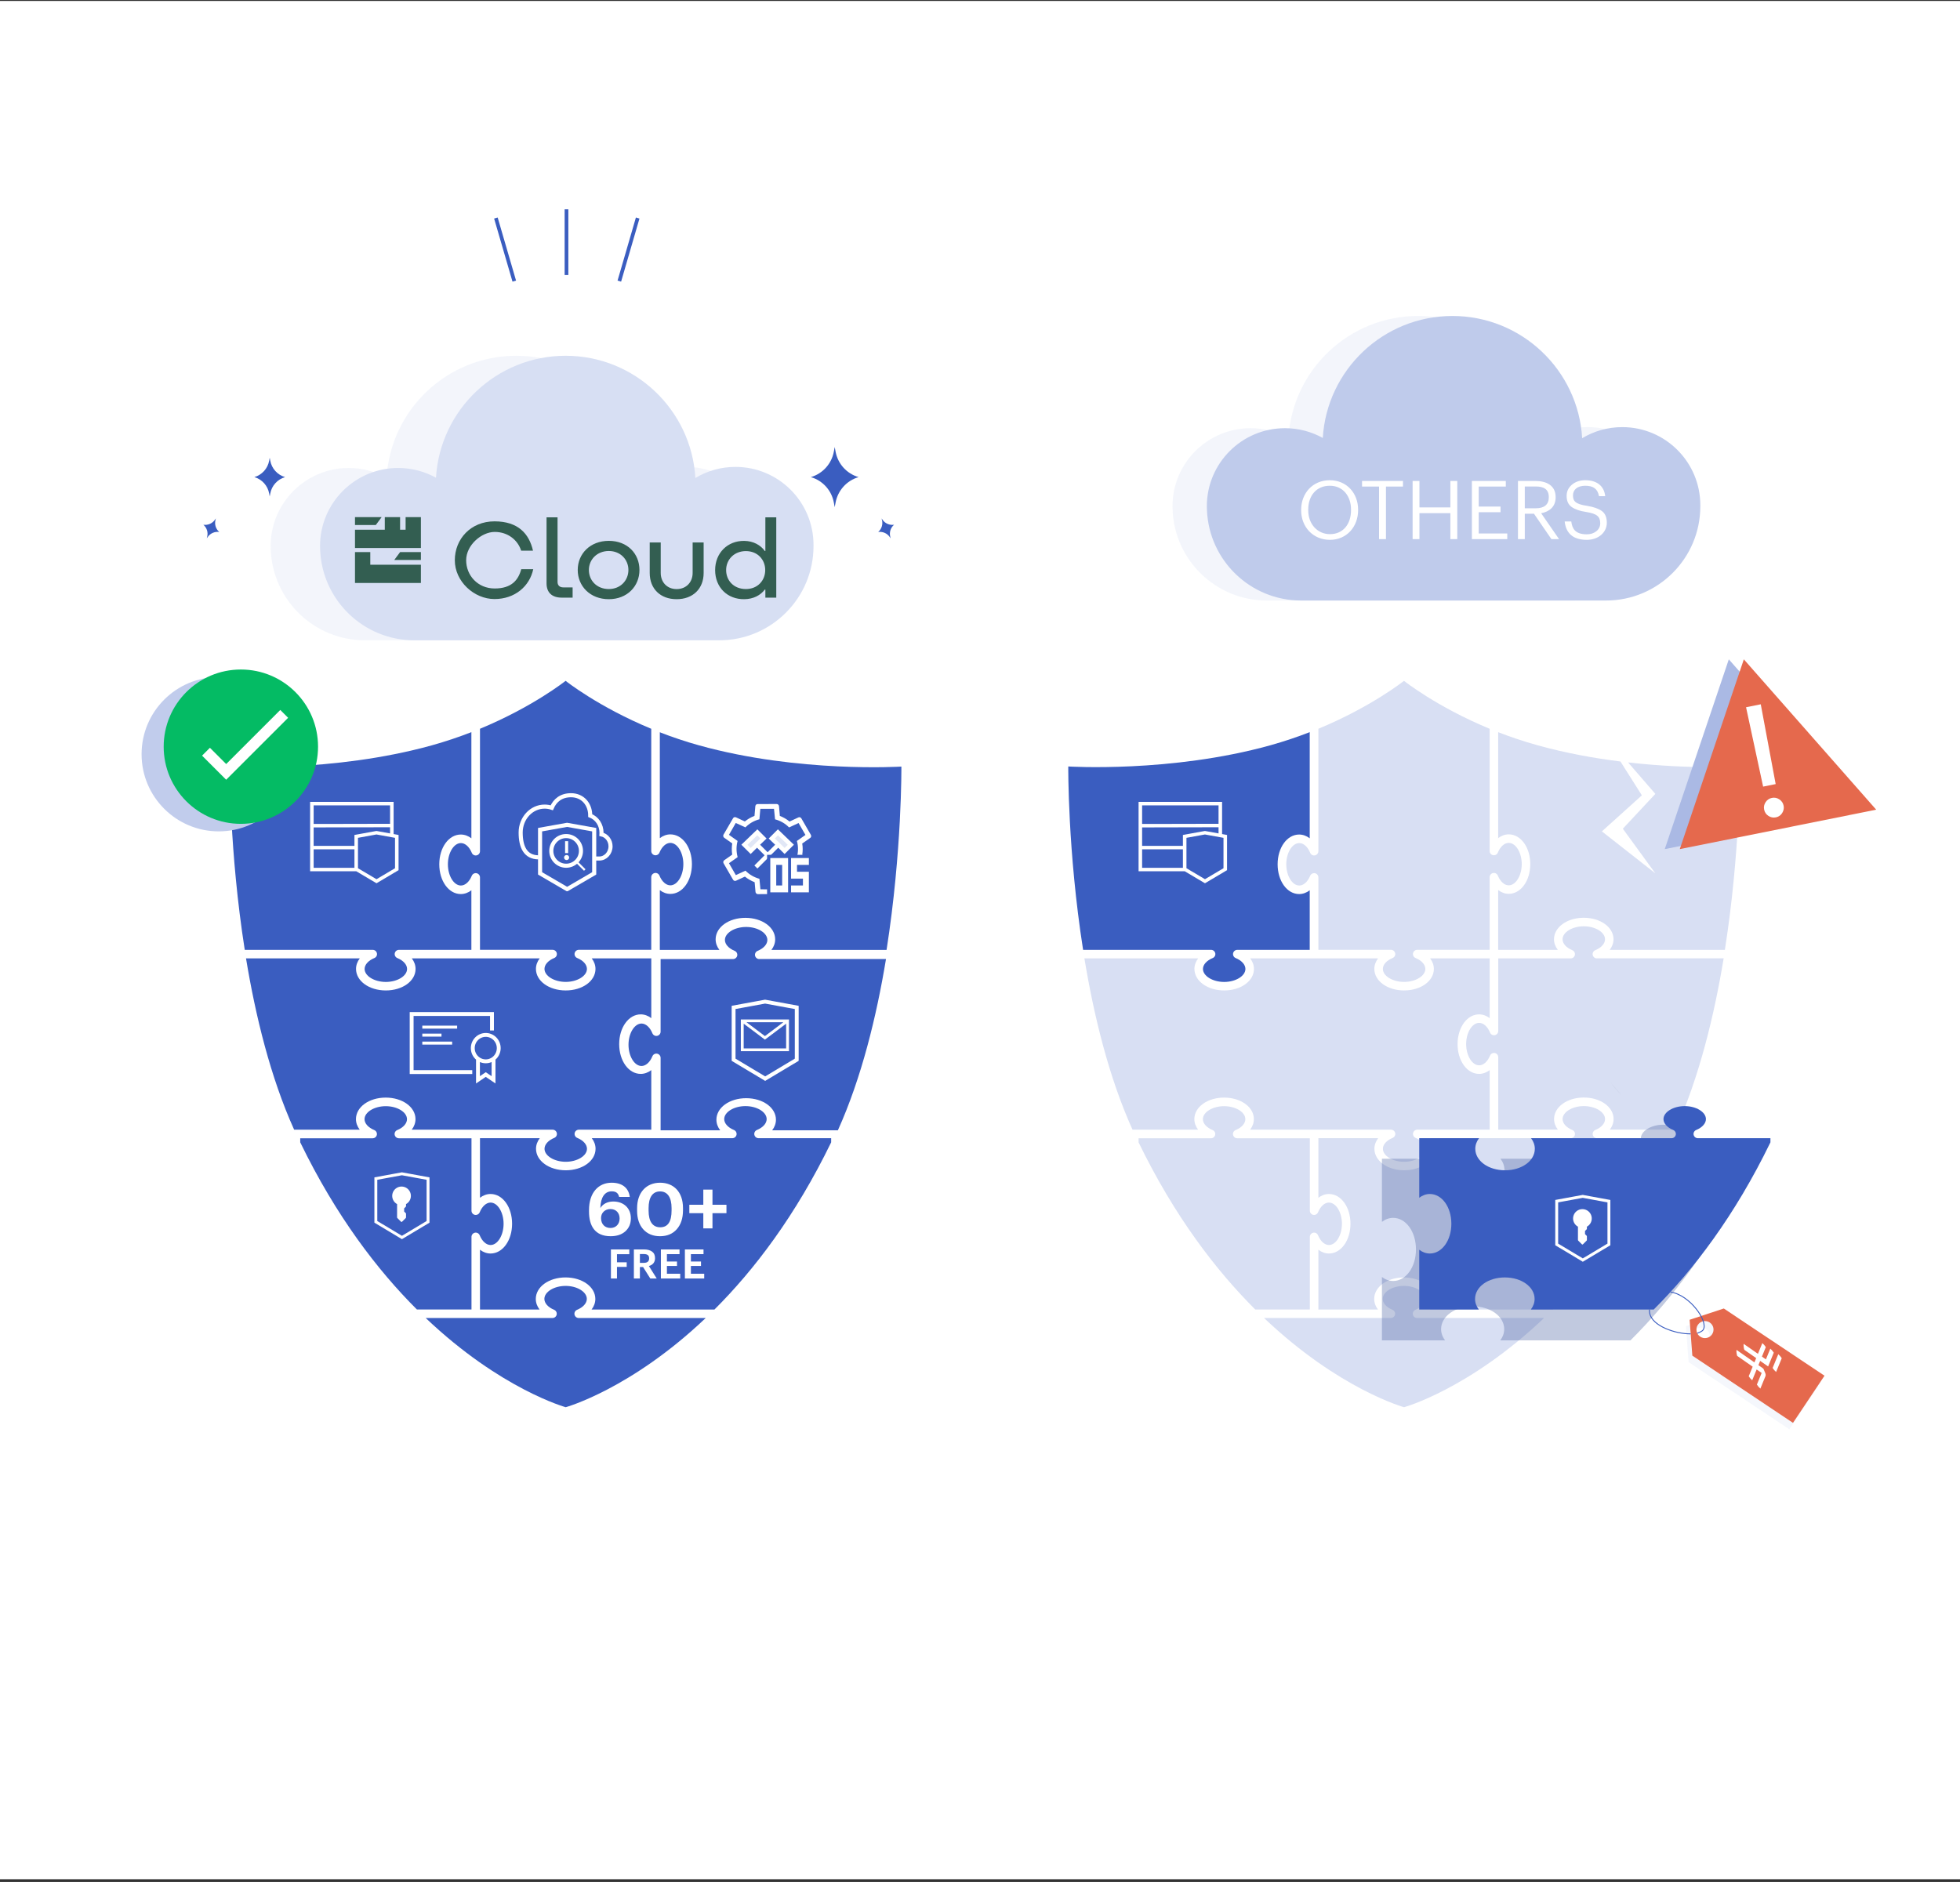 <svg width="530" height="509" viewBox="0 0 530 509" fill="none" xmlns="http://www.w3.org/2000/svg">
<rect x="0" y="0" width="530" height="509" fill="#333333" stroke="none"/>
<g clip-path="url(#clip0_4267_26975)">
<path d="M530 0.26H0V508.26H530V0.26Z" fill="white"/>
<g style="mix-blend-mode:multiply" opacity="0.41">
<path d="M450.491 136.64V136.92C450.491 151 439.071 162.42 424.991 162.42H342.551C328.841 162.42 317.651 151.59 317.081 138.01C317.061 137.65 317.051 137.29 317.051 136.92C317.051 125.26 326.511 115.81 338.171 115.81C341.881 115.81 345.371 116.77 348.401 118.45C349.501 100.05 364.781 85.46 383.461 85.46C402.141 85.46 417.471 100.08 418.541 118.52C421.711 116.61 425.421 115.52 429.381 115.52C441.041 115.52 450.491 124.98 450.491 136.64Z" fill="#E1E7F6"/>
</g>
<path d="M288.87 207.31C288.87 207.31 288.68 230.12 292.88 256.9H306.7H327.49C328.04 256.9 328.51 257.29 328.62 257.83C328.73 258.37 328.43 258.91 327.92 259.12C326.3 259.78 325.29 260.91 325.29 262.06C325.29 263.97 327.92 265.58 331.03 265.58C334.14 265.58 336.77 263.97 336.77 262.06C336.77 260.91 335.76 259.78 334.14 259.12C333.63 258.91 333.34 258.37 333.44 257.83C333.55 257.29 334.02 256.9 334.57 256.9H354.16V240.79C353.3 241.45 352.32 241.81 351.3 241.81C348.03 241.81 345.48 238.28 345.48 233.76C345.48 229.24 348.04 225.71 351.3 225.71C352.32 225.71 353.3 226.07 354.16 226.73V198.02C350.87 199.3 347.31 200.51 343.52 201.57C316.59 209.06 288.84 207.3 288.84 207.3L288.87 207.31Z" fill="#3A5DC0"/>
<g opacity="0.5">
<path d="M339.431 354.17H354.191V334.53C354.191 333.98 354.581 333.51 355.121 333.4C355.661 333.29 356.201 333.59 356.411 334.1C357.071 335.72 358.201 336.73 359.351 336.73C361.261 336.73 362.871 334.1 362.871 330.99C362.871 327.88 361.261 325.25 359.351 325.25C358.201 325.25 357.071 326.26 356.411 327.88C356.201 328.39 355.661 328.68 355.121 328.58C354.581 328.47 354.191 328 354.191 327.45V307.86H334.551C334.001 307.86 333.531 307.47 333.421 306.93C333.311 306.39 333.611 305.85 334.121 305.64C335.741 304.98 336.751 303.85 336.751 302.7C336.751 300.79 334.121 299.18 331.011 299.18C327.901 299.18 325.271 300.79 325.271 302.7C325.271 303.85 326.281 304.98 327.901 305.64C328.411 305.85 328.701 306.39 328.601 306.93C328.491 307.47 328.021 307.86 327.471 307.86H307.881V308.96C317.581 328.95 328.801 343.57 339.451 354.19L339.431 354.17Z" fill="#3A5DC0" fill-opacity="0.4"/>
<path d="M306.71 305.539H323.98C323.32 304.679 322.96 303.699 322.96 302.679C322.96 299.409 326.49 296.859 331.01 296.859C335.53 296.859 339.06 299.419 339.06 302.679C339.06 303.699 338.7 304.679 338.04 305.539H355.36H376.15C376.7 305.539 377.17 305.929 377.28 306.469C377.39 307.009 377.09 307.549 376.58 307.759C374.96 308.419 373.95 309.549 373.95 310.699C373.95 312.609 376.58 314.219 379.69 314.219C382.8 314.219 385.43 312.609 385.43 310.699C385.43 309.549 384.42 308.419 382.8 307.759C382.29 307.549 382 307.009 382.1 306.469C382.2 305.929 382.68 305.539 383.23 305.539H402.82V289.429C401.96 290.089 400.98 290.449 399.96 290.449C396.69 290.449 394.14 286.919 394.14 282.399C394.14 277.879 396.7 274.349 399.96 274.349C400.98 274.349 401.96 274.709 402.82 275.369V259.199H386.71C387.37 260.059 387.73 261.039 387.73 262.059C387.73 265.329 384.2 267.879 379.68 267.879C375.16 267.879 371.63 265.319 371.63 262.059C371.63 261.039 371.99 260.059 372.65 259.199H338.06C338.72 260.059 339.08 261.039 339.08 262.059C339.08 265.329 335.55 267.879 331.03 267.879C326.51 267.879 322.98 265.319 322.98 262.059C322.98 261.039 323.34 260.059 324 259.199H293.23C295.79 274.699 299.83 291.339 306.24 305.529H306.68L306.71 305.539Z" fill="#3A5DC0" fill-opacity="0.4"/>
<path d="M451.46 308.929V307.839H431.82C431.27 307.839 430.8 307.449 430.69 306.909C430.58 306.369 430.88 305.829 431.39 305.619C433.01 304.959 434.02 303.829 434.02 302.679C434.02 300.769 431.39 299.159 428.28 299.159C425.17 299.159 422.54 300.769 422.54 302.679C422.54 303.829 423.55 304.959 425.17 305.619C425.68 305.829 425.97 306.369 425.87 306.909C425.77 307.449 425.29 307.839 424.74 307.839H404H386.73C387.39 308.699 387.75 309.679 387.75 310.699C387.75 313.969 384.22 316.519 379.7 316.519C375.18 316.519 371.65 313.959 371.65 310.699C371.65 309.679 372.01 308.699 372.67 307.839H356.5V323.949C357.36 323.289 358.34 322.929 359.36 322.929C362.63 322.929 365.18 326.459 365.18 330.979C365.18 335.499 362.62 339.029 359.36 339.029C358.34 339.029 357.36 338.669 356.5 338.009V354.179H372.61C371.95 353.319 371.59 352.339 371.59 351.319C371.59 348.049 375.12 345.499 379.64 345.499C384.16 345.499 387.69 348.059 387.69 351.319C387.69 352.339 387.33 353.319 386.67 354.179H419.9C430.55 343.559 441.77 328.929 451.47 308.939L451.46 308.929Z" fill="#3A5DC0" fill-opacity="0.4"/>
<path d="M466.421 256.899H435.281C435.941 256.039 436.311 255.059 436.311 254.039C436.311 250.779 432.771 248.219 428.261 248.219C423.751 248.219 420.211 250.779 420.211 254.039C420.211 255.059 420.581 256.039 421.241 256.899H405.121V240.729C405.981 241.389 406.961 241.749 407.981 241.749C411.241 241.749 413.801 238.219 413.801 233.709C413.801 229.199 411.241 225.659 407.981 225.659C406.961 225.659 405.981 226.019 405.121 226.679V198.029C408.421 199.309 411.971 200.519 415.761 201.569C423.381 203.689 431.071 205.069 438.181 205.959L443.971 215.109L433.161 224.859L447.621 236.209L438.831 224.139L447.621 214.719L440.251 206.209C457.261 208.149 470.441 207.309 470.441 207.309C470.441 207.309 470.621 230.119 466.421 256.899Z" fill="#3A5DC0" fill-opacity="0.4"/>
<path d="M431.811 259.209C431.261 259.209 430.791 258.819 430.681 258.279C430.571 257.739 430.871 257.199 431.381 256.989C433.001 256.329 434.011 255.199 434.011 254.049C434.011 252.139 431.381 250.529 428.271 250.529C425.161 250.529 422.531 252.139 422.531 254.049C422.531 255.199 423.541 256.329 425.161 256.989C425.671 257.199 425.961 257.739 425.861 258.279C425.751 258.819 425.281 259.209 424.731 259.209H405.141V278.849C405.141 279.399 404.751 279.869 404.211 279.979C403.671 280.089 403.131 279.789 402.921 279.279C402.261 277.659 401.131 276.649 399.981 276.649C398.071 276.649 396.461 279.279 396.461 282.389C396.461 285.499 398.071 288.129 399.981 288.129C401.131 288.129 402.261 287.119 402.921 285.499C403.131 284.989 403.671 284.699 404.211 284.799C404.751 284.909 405.141 285.379 405.141 285.929V305.519H421.251C420.591 304.659 420.231 303.679 420.231 302.659C420.231 299.389 423.761 296.839 428.281 296.839C432.801 296.839 436.331 299.399 436.331 302.659C436.331 303.679 435.971 304.659 435.311 305.519H452.631H453.081C459.481 291.329 463.531 274.689 466.091 259.189H431.841L431.811 259.209Z" fill="#3A5DC0" fill-opacity="0.4"/>
<path d="M356.5 197.11V230.22C356.5 230.77 356.11 231.24 355.57 231.35C355.03 231.46 354.49 231.16 354.28 230.65C353.62 229.03 352.49 228.02 351.34 228.02C349.43 228.02 347.82 230.65 347.82 233.76C347.82 236.87 349.43 239.5 351.34 239.5C352.49 239.5 353.62 238.49 354.28 236.87C354.49 236.36 355.03 236.07 355.57 236.17C356.11 236.28 356.5 236.75 356.5 237.3V256.89H376.14C376.69 256.89 377.16 257.28 377.27 257.82C377.38 258.36 377.08 258.9 376.57 259.11C374.95 259.77 373.94 260.9 373.94 262.05C373.94 263.96 376.57 265.57 379.68 265.57C382.79 265.57 385.42 263.96 385.42 262.05C385.42 260.9 384.41 259.77 382.79 259.11C382.28 258.9 381.99 258.36 382.09 257.82C382.2 257.28 382.67 256.89 383.22 256.89H402.81V237.25C402.81 236.7 403.2 236.23 403.74 236.12C404.28 236.01 404.82 236.31 405.03 236.82C405.69 238.44 406.82 239.45 407.97 239.45C409.88 239.45 411.49 236.82 411.49 233.71C411.49 230.6 409.88 227.97 407.97 227.97C406.82 227.97 405.69 228.98 405.03 230.6C404.82 231.11 404.28 231.4 403.74 231.3C403.2 231.19 402.81 230.72 402.81 230.17V197.11C388.42 191.15 379.65 184.14 379.65 184.14C379.65 184.14 370.88 191.15 356.49 197.11H356.5Z" fill="#3A5DC0" fill-opacity="0.4"/>
<path d="M383.181 356.47C382.631 356.47 382.161 356.08 382.051 355.54C381.941 355 382.241 354.46 382.751 354.25C384.371 353.59 385.381 352.46 385.381 351.31C385.381 349.4 382.751 347.79 379.641 347.79C376.531 347.79 373.901 349.4 373.901 351.31C373.901 352.46 374.911 353.59 376.531 354.25C377.041 354.46 377.331 355 377.231 355.54C377.121 356.08 376.651 356.47 376.101 356.47H341.811C362.091 375.76 379.671 380.6 379.671 380.6C379.671 380.6 397.251 375.75 417.531 356.47H403.981H383.191H383.181Z" fill="#3A5DC0" fill-opacity="0.4"/>
</g>
<g style="mix-blend-mode:multiply" opacity="0.35">
<path d="M474.355 314.548V313.392H453.534C452.951 313.392 452.453 312.979 452.336 312.406C452.22 311.834 452.538 311.261 453.078 311.039C454.796 310.339 455.866 309.141 455.866 307.922C455.866 305.897 453.078 304.19 449.782 304.19C446.485 304.19 443.697 305.897 443.697 307.922C443.697 309.141 444.767 310.339 446.485 311.039C447.025 311.261 447.333 311.834 447.227 312.406C447.121 312.979 446.612 313.392 446.029 313.392H424.042H405.734C406.434 314.304 406.816 315.343 406.816 316.424C406.816 319.891 403.073 322.594 398.282 322.594C393.49 322.594 389.748 319.88 389.748 316.424C389.748 315.343 390.13 314.304 390.829 313.392H373.688V330.47C374.599 329.771 375.638 329.389 376.719 329.389C380.186 329.389 382.889 333.131 382.889 337.923C382.889 342.714 380.175 346.457 376.719 346.457C375.638 346.457 374.599 346.075 373.688 345.375V362.517H390.766C390.066 361.605 389.684 360.567 389.684 359.485C389.684 356.019 393.427 353.315 398.218 353.315C403.01 353.315 406.752 356.029 406.752 359.485C406.752 360.567 406.37 361.605 405.671 362.517H440.898C452.188 351.259 464.082 335.75 474.365 314.558L474.355 314.548Z" fill="#4C65A2"/>
</g>
<path d="M478.739 308.93V307.84H459.099C458.549 307.84 458.079 307.45 457.969 306.91C457.859 306.37 458.159 305.83 458.669 305.62C460.289 304.96 461.299 303.83 461.299 302.68C461.299 300.77 458.669 299.16 455.559 299.16C452.449 299.16 449.819 300.77 449.819 302.68C449.819 303.83 450.829 304.96 452.449 305.62C452.959 305.83 453.249 306.37 453.149 306.91C453.049 307.45 452.569 307.84 452.019 307.84H431.279H414.009C414.669 308.7 415.029 309.68 415.029 310.7C415.029 313.97 411.499 316.52 406.979 316.52C402.459 316.52 398.929 313.96 398.929 310.7C398.929 309.68 399.289 308.7 399.949 307.84H383.779V323.95C384.639 323.29 385.619 322.93 386.639 322.93C389.909 322.93 392.459 326.46 392.459 330.98C392.459 335.5 389.899 339.03 386.639 339.03C385.619 339.03 384.639 338.67 383.779 338.01V354.18H399.889C399.229 353.32 398.869 352.34 398.869 351.32C398.869 348.05 402.399 345.5 406.919 345.5C411.439 345.5 414.969 348.06 414.969 351.32C414.969 352.34 414.609 353.32 413.949 354.18H447.179C457.829 343.56 469.049 328.93 478.749 308.94L478.739 308.93Z" fill="#3A5DC0"/>
<path d="M435.063 336.573L428.005 340.801L420.947 336.573V324.87L427.99 323.575L435.063 324.872V336.573Z" stroke="white" stroke-width="0.783" stroke-miterlimit="10"/>
<g clip-path="url(#clip1_4267_26975)">
<path d="M428.407 333.864L428.407 332.849L428.914 332.342L428.914 331.651C429.39 331.422 429.773 331.037 430.002 330.561C430.231 330.085 430.291 329.545 430.173 329.03C430.055 328.515 429.765 328.055 429.352 327.726C428.939 327.397 428.426 327.218 427.898 327.219C427.369 327.219 426.857 327.399 426.444 327.728C426.031 328.058 425.742 328.518 425.625 329.033C425.507 329.548 425.568 330.088 425.797 330.563C426.027 331.039 426.411 331.423 426.887 331.653L426.884 335.387L427.899 336.402L428.914 335.387L428.914 334.372L428.407 333.864Z" fill="white" stroke="white" stroke-width="0.391" stroke-linecap="round" stroke-linejoin="round"/>
<path d="M428.152 329.043C428.292 328.903 428.292 328.675 428.152 328.535C428.012 328.395 427.785 328.395 427.644 328.535C427.504 328.675 427.504 328.903 427.644 329.043C427.785 329.183 428.012 329.183 428.152 329.043Z" fill="white" stroke="white" stroke-width="0.391" stroke-linecap="round" stroke-linejoin="round"/>
</g>
<path d="M467.484 178.325L450.164 229.655L503.274 218.985L467.484 178.325Z" fill="#AAB9E4" style="mix-blend-mode:multiply"/>
<mask id="mask0_4267_26975" style="mask-type:luminance" maskUnits="userSpaceOnUse" x="435" y="293" width="4" height="4">
<path d="M435.818 293.297L438.255 296.092C438.255 296.092 438.332 296.182 438.357 296.221L435.921 293.425C435.921 293.425 435.857 293.335 435.818 293.297Z" fill="white"/>
</mask>
<g mask="url(#mask0_4267_26975)">
<path d="M435.818 293.297L438.255 296.092C438.255 296.092 438.306 296.157 438.345 296.195L435.908 293.399C435.908 293.399 435.857 293.335 435.818 293.297Z" fill="#A3A3A3"/>
<path d="M435.908 293.399L438.345 296.195C438.345 296.195 438.358 296.208 438.37 296.221L435.934 293.425C435.934 293.425 435.921 293.412 435.908 293.399Z" fill="#A8A8A8"/>
</g>
<mask id="mask1_4267_26975" style="mask-type:luminance" maskUnits="userSpaceOnUse" x="435" y="292" width="4" height="5">
<path d="M437.833 295.392C438.051 295.636 438.231 295.918 438.359 296.239L435.922 293.443C435.781 293.135 435.614 292.853 435.396 292.597C436.127 293.43 437.102 294.559 437.833 295.392Z" fill="white"/>
</mask>
<g mask="url(#mask1_4267_26975)">
<path d="M435.396 292.597L437.833 295.392C437.833 295.392 437.897 295.456 437.923 295.495L435.486 292.699C435.486 292.699 435.422 292.622 435.396 292.597Z" fill="#7C8396"/>
<path d="M435.486 292.699L437.923 295.495C438 295.597 438.077 295.687 438.141 295.803L435.704 293.007C435.64 292.904 435.563 292.802 435.486 292.699Z" fill="#80879B"/>
<path d="M435.705 293.008L438.142 295.803C438.206 295.906 438.27 296.009 438.321 296.124L435.885 293.328C435.833 293.213 435.769 293.11 435.705 293.008Z" fill="#848BA0"/>
<path d="M435.869 293.328L438.306 296.124C438.306 296.124 438.344 296.201 438.357 296.226L435.92 293.431C435.92 293.431 435.895 293.354 435.869 293.328Z" fill="#8890A4"/>
</g>
<g clip-path="url(#clip2_4267_26975)">
<path d="M480.086 369.987C480.335 370.386 480.649 370.755 481.025 371.075L482.553 367.353C482.305 366.954 481.99 366.585 481.614 366.265L480.086 369.987Z" fill="white"/>
<path d="M480.399 365.85C480.151 365.451 479.836 365.082 479.46 364.762L478.27 367.661L477.193 366.91L478.244 364.348C477.996 363.948 477.682 363.579 477.305 363.26L476.115 366.158L472.241 363.456C472.2 363.998 472.263 364.55 472.426 365.076L475.64 367.318L475.164 368.477L470.315 365.094C470.273 365.637 470.337 366.189 470.499 366.714L474.688 369.637L473.623 372.231C473.871 372.63 474.186 372.999 474.562 373.319L475.765 370.388L477.122 371.335L475.833 374.476C476.081 374.875 476.395 375.244 476.772 375.564L478.121 372.276C478.232 372.009 478.227 371.71 478.12 371.442L477.671 370.354L477.671 370.354C477.625 370.241 477.545 370.139 477.436 370.062L476.241 369.229L476.717 368.069L478.871 369.572L480.398 365.85L480.399 365.85Z" fill="white"/>
</g>
<g style="mix-blend-mode:multiply" opacity="0.35">
<path d="M465.131 355.641L455.891 358.691L456.621 368.391L483.841 386.571L492.361 373.821L465.131 355.641ZM460.041 363.651C458.761 363.651 457.731 362.621 457.731 361.341C457.731 360.061 458.761 359.041 460.041 359.041C461.321 359.041 462.351 360.071 462.351 361.341C462.351 362.611 461.311 363.651 460.041 363.651Z" fill="#E1E7F6"/>
</g>
<path d="M466.131 353.9L456.891 356.95L457.621 366.65L484.841 384.83L493.361 372.08L466.131 353.9ZM461.041 361.91C459.761 361.91 458.731 360.88 458.731 359.6C458.731 358.32 459.761 357.3 461.041 357.3C462.321 357.3 463.351 358.33 463.351 359.6C463.351 360.87 462.311 361.91 461.041 361.91Z" fill="#E5694D"/>
<path d="M446.029 354.17C446.009 354.58 446.039 354.97 446.119 355.31C446.909 358.69 453.099 360.8 457.169 360.76" stroke="#3A5DC0" stroke-width="0.25" stroke-miterlimit="10"/>
<path d="M458.96 360.599C459.7 360.289 460.3 360.079 460.58 359.629C462 357.339 456.88 350.169 451.73 349.459" stroke="#3A5DC0" stroke-width="0.25" stroke-miterlimit="10"/>
<path d="M459.782 136.64V136.92C459.782 151 448.362 162.42 434.282 162.42H351.842C338.132 162.42 326.942 151.59 326.372 138.01C326.352 137.65 326.342 137.29 326.342 136.92C326.342 125.26 335.802 115.81 347.462 115.81C351.172 115.81 354.662 116.77 357.692 118.45C358.792 100.05 374.072 85.46 392.752 85.46C411.432 85.46 426.762 100.08 427.832 118.52C431.002 116.61 434.712 115.52 438.672 115.52C450.332 115.52 459.782 124.98 459.782 136.64Z" fill="#BFCBEB"/>
<path d="M359.631 146.008C354.989 146.008 351.843 142.444 351.843 138.044V137.868C351.843 133.402 354.967 129.882 359.587 129.882C364.185 129.882 367.243 133.424 367.243 137.824V138C367.243 142.444 364.163 146.008 359.631 146.008ZM359.631 144.468C363.151 144.468 365.329 141.806 365.329 137.978V137.802C365.329 134.26 363.217 131.378 359.587 131.378C355.935 131.378 353.757 134.084 353.757 137.846V138.022C353.757 141.828 356.331 144.468 359.631 144.468ZM374.776 145.81H372.906V131.598H368.308V130.08H379.374V131.598H374.776V145.81ZM383.83 145.81H381.982V130.08H383.83V137.23H392.19V130.08H394.06V145.81H392.19V138.792H383.83V145.81ZM407.579 145.81H398.009V130.08H407.183V131.598H399.857V137.01H405.753V138.528H399.857V144.292H407.579V145.81ZM412.318 145.81H410.47V130.08H415.156C418.192 130.08 420.656 131.312 420.656 134.436V134.524C420.656 137.098 418.918 138.396 416.74 138.814L421.58 145.81H419.512L414.804 138.946H412.318V145.81ZM412.318 131.576V137.472H415.288C417.554 137.472 418.808 136.482 418.808 134.524V134.436C418.808 132.302 417.422 131.576 415.288 131.576H412.318ZM429.087 146.008C424.885 146.008 423.389 143.742 423.103 141.036H424.885C425.127 142.928 425.897 144.512 429.087 144.512C430.121 144.512 430.979 144.226 431.661 143.676C432.365 143.126 432.717 142.4 432.717 141.498C432.717 140.596 432.453 139.936 431.903 139.496C431.375 139.034 430.363 138.704 428.867 138.462C427.217 138.22 425.941 137.78 425.017 137.142C424.093 136.504 423.631 135.514 423.631 134.128C423.631 132.918 424.093 131.928 425.039 131.114C425.985 130.3 427.195 129.882 428.669 129.882C431.815 129.882 433.773 131.444 434.059 134.194H432.387C432.013 132.236 430.869 131.378 428.669 131.378C426.491 131.378 425.347 132.478 425.347 133.974C425.347 135.492 425.941 136.35 429.175 136.812C430.913 137.098 432.233 137.56 433.135 138.198C434.037 138.836 434.499 139.914 434.499 141.388C434.499 144.006 432.211 146.008 429.087 146.008Z" fill="white"/>
<path d="M471.547 178.325L454.227 229.655L507.337 218.985L471.547 178.325Z" fill="#E5694D"/>
<path d="M476.124 190.485L480.156 212.068L476.763 212.749L472.146 191.284L476.124 190.485ZM480.199 221.065C479.477 221.21 478.806 221.076 478.186 220.663C477.565 220.25 477.183 219.683 477.038 218.962C476.893 218.241 477.027 217.57 477.44 216.949C477.853 216.329 478.42 215.946 479.141 215.801C479.862 215.656 480.533 215.79 481.154 216.203C481.774 216.616 482.157 217.183 482.302 217.904C482.398 218.382 482.364 218.845 482.201 219.294C482.047 219.741 481.795 220.126 481.444 220.45C481.101 220.762 480.686 220.967 480.199 221.065Z" fill="white"/>
<path d="M330.462 225.583V216.881H307.881V235.642H320.358L325.835 238.888L331.801 235.351V225.826L330.462 225.583ZM308.838 217.818H329.505V222.811H326.92L311.397 222.845H308.838V217.818ZM311.398 223.782L326.921 223.748H329.504V225.41L325.823 224.742L319.868 225.827V228.775H308.838V223.782H311.397H311.398ZM308.838 229.712H319.869V234.706H308.838V229.712ZM330.842 234.824L325.834 237.793L320.826 234.824V226.604L325.823 225.694L330.842 226.604V234.823V234.824Z" fill="white"/>
<path d="M62.175 207.31C62.175 207.31 61.984 230.12 66.184 256.9H80.004H100.795C101.345 256.9 101.815 257.29 101.925 257.83C102.035 258.37 101.735 258.91 101.225 259.12C99.605 259.78 98.594 260.91 98.594 262.06C98.594 263.97 101.225 265.58 104.335 265.58C107.445 265.58 110.075 263.97 110.075 262.06C110.075 260.91 109.065 259.78 107.445 259.12C106.935 258.91 106.645 258.37 106.745 257.83C106.855 257.29 107.325 256.9 107.875 256.9H127.465V240.79C126.605 241.45 125.625 241.81 124.605 241.81C121.335 241.81 118.785 238.28 118.785 233.76C118.785 229.24 121.345 225.71 124.605 225.71C125.625 225.71 126.605 226.07 127.465 226.73V198.02C124.175 199.3 120.615 200.51 116.825 201.57C89.894 209.06 62.145 207.3 62.145 207.3L62.175 207.31Z" fill="#3A5DC0"/>
<path d="M112.734 354.17H127.494V334.53C127.494 333.98 127.884 333.51 128.424 333.4C128.964 333.29 129.504 333.59 129.714 334.1C130.374 335.72 131.504 336.73 132.654 336.73C134.564 336.73 136.174 334.1 136.174 330.99C136.174 327.88 134.564 325.25 132.654 325.25C131.504 325.25 130.374 326.26 129.714 327.88C129.504 328.39 128.964 328.68 128.424 328.58C127.884 328.47 127.494 328 127.494 327.45V307.86H107.854C107.304 307.86 106.834 307.47 106.724 306.93C106.614 306.39 106.914 305.85 107.424 305.64C109.044 304.98 110.054 303.85 110.054 302.7C110.054 300.79 107.424 299.18 104.314 299.18C101.204 299.18 98.574 300.79 98.574 302.7C98.574 303.85 99.584 304.98 101.204 305.64C101.714 305.85 102.004 306.39 101.904 306.93C101.794 307.47 101.324 307.86 100.774 307.86H81.184V308.96C90.884 328.95 102.104 343.57 112.754 354.19L112.734 354.17Z" fill="#3A5DC0"/>
<path d="M80.003 305.539H97.273C96.613 304.679 96.253 303.699 96.253 302.679C96.253 299.409 99.783 296.859 104.303 296.859C108.823 296.859 112.353 299.419 112.353 302.679C112.353 303.699 111.993 304.679 111.333 305.539H128.653H149.443C149.993 305.539 150.463 305.929 150.573 306.469C150.683 307.009 150.383 307.549 149.873 307.759C148.253 308.419 147.243 309.549 147.243 310.699C147.243 312.609 149.873 314.219 152.983 314.219C156.093 314.219 158.723 312.609 158.723 310.699C158.723 309.549 157.713 308.419 156.093 307.759C155.583 307.549 155.293 307.009 155.393 306.469C155.493 305.929 155.973 305.539 156.523 305.539H176.113V289.429C175.253 290.089 174.273 290.449 173.253 290.449C169.983 290.449 167.433 286.919 167.433 282.399C167.433 277.879 169.993 274.349 173.253 274.349C174.273 274.349 175.253 274.709 176.113 275.369V259.199H160.003C160.663 260.059 161.023 261.039 161.023 262.059C161.023 265.329 157.493 267.879 152.973 267.879C148.453 267.879 144.923 265.319 144.923 262.059C144.923 261.039 145.283 260.059 145.943 259.199H111.353C112.013 260.059 112.373 261.039 112.373 262.059C112.373 265.329 108.843 267.879 104.323 267.879C99.803 267.879 96.273 265.319 96.273 262.059C96.273 261.039 96.633 260.059 97.293 259.199H66.523C69.083 274.699 73.123 291.339 79.533 305.529H79.973L80.003 305.539Z" fill="#3A5DC0"/>
<g clip-path="url(#clip3_4267_26975)">
<path d="M133.034 278.705V274.256H128.274H111.312V289.958H127.706" stroke="white" stroke-width="1.047"/>
<path d="M129.248 286.336V292.052L131.353 290.623L133.459 292.052V286.336M131.353 279.904C132.284 279.904 133.177 280.281 133.835 280.951C134.493 281.621 134.863 282.53 134.863 283.477C134.863 284.425 134.493 285.334 133.835 286.004C133.177 286.674 132.284 287.05 131.353 287.05C130.422 287.05 129.53 286.674 128.872 286.004C128.213 285.334 127.844 284.425 127.844 283.477C127.844 282.53 128.213 281.621 128.872 280.951C129.53 280.281 130.422 279.904 131.353 279.904Z" stroke="white" stroke-width="1.047"/>
<rect x="114.193" y="277.396" width="9.421" height="0.81" fill="white"/>
<rect x="114.193" y="279.556" width="5.191" height="0.81" fill="white"/>
<rect x="114.193" y="281.714" width="8.075" height="0.81" fill="white"/>
</g>
<path d="M224.753 308.929V307.839H205.113C204.563 307.839 204.093 307.449 203.983 306.909C203.873 306.369 204.173 305.829 204.683 305.619C206.303 304.959 207.313 303.829 207.313 302.679C207.313 300.769 204.683 299.159 201.573 299.159C198.463 299.159 195.833 300.769 195.833 302.679C195.833 303.829 196.843 304.959 198.463 305.619C198.973 305.829 199.263 306.369 199.163 306.909C199.063 307.449 198.583 307.839 198.033 307.839H177.293H160.023C160.683 308.699 161.043 309.679 161.043 310.699C161.043 313.969 157.513 316.519 152.993 316.519C148.473 316.519 144.943 313.959 144.943 310.699C144.943 309.679 145.303 308.699 145.963 307.839H129.793V323.949C130.653 323.289 131.633 322.929 132.653 322.929C135.923 322.929 138.473 326.459 138.473 330.979C138.473 335.499 135.913 339.029 132.653 339.029C131.633 339.029 130.653 338.669 129.793 338.009V354.179H145.903C145.243 353.319 144.883 352.339 144.883 351.319C144.883 348.049 148.413 345.499 152.933 345.499C157.453 345.499 160.983 348.059 160.983 351.319C160.983 352.339 160.623 353.319 159.963 354.179H193.193C203.843 343.559 215.063 328.929 224.763 308.939L224.753 308.929Z" fill="#3A5DC0"/>
<path d="M115.747 330.465L108.689 334.693L101.631 330.465V318.762L108.674 317.467L115.747 318.763V330.465Z" stroke="white" stroke-width="0.783" stroke-miterlimit="10"/>
<g clip-path="url(#clip4_4267_26975)">
<path d="M109.09 327.756L109.09 326.741L109.598 326.233L109.598 325.543C110.073 325.313 110.457 324.929 110.686 324.452C110.914 323.976 110.974 323.436 110.856 322.921C110.738 322.407 110.449 321.947 110.036 321.618C109.622 321.289 109.11 321.11 108.581 321.11C108.053 321.11 107.54 321.29 107.127 321.62C106.715 321.949 106.426 322.409 106.308 322.924C106.191 323.439 106.252 323.979 106.481 324.455C106.71 324.931 107.094 325.315 107.57 325.544L107.568 329.278L108.583 330.294L109.598 329.278L109.598 328.263L109.09 327.756Z" fill="white" stroke="white" stroke-width="0.391" stroke-linecap="round" stroke-linejoin="round"/>
<path d="M108.836 322.934C108.976 322.794 108.976 322.567 108.836 322.427C108.695 322.287 108.468 322.287 108.328 322.427C108.188 322.567 108.188 322.794 108.328 322.934C108.468 323.075 108.695 323.075 108.836 322.934Z" fill="white" stroke="white" stroke-width="0.391" stroke-linecap="round" stroke-linejoin="round"/>
</g>
<path d="M178.422 226.69C179.282 226.03 180.262 225.67 181.282 225.67C184.552 225.67 187.102 229.2 187.102 233.72C187.102 238.24 184.542 241.77 181.282 241.77C180.262 241.77 179.282 241.41 178.422 240.75V256.92H194.532C193.872 256.06 193.512 255.08 193.512 254.06C193.512 250.79 197.042 248.24 201.562 248.24C206.082 248.24 209.612 250.8 209.612 254.06C209.612 255.08 209.252 256.06 208.592 256.92H225.912H239.732C243.932 230.14 243.742 207.33 243.742 207.33C243.742 207.33 216.002 209.09 189.062 201.6C185.272 200.55 181.722 199.34 178.422 198.05V226.71V226.69Z" fill="#3A5DC0"/>
<g clip-path="url(#clip5_4267_26975)">
<path d="M209.323 240.537L209.597 237.686C210.984 237.329 212.292 236.603 213.383 235.5L215.966 236.702L217.805 233.495L215.486 231.831C215.865 230.443 215.911 228.937 215.483 227.453L217.801 225.819L215.943 222.601L213.369 223.792C212.298 222.679 210.971 221.966 209.579 221.6L209.297 218.76L205.601 218.749L205.35 221.587C203.849 221.979 202.567 222.749 201.563 223.773L198.958 222.584L197.119 225.791L199.449 227.449C199.081 228.83 199.057 230.323 199.464 231.82L197.123 233.467L198.981 236.685L201.578 235.481C202.67 236.581 203.975 237.307 205.356 237.679L205.627 240.526L209.323 240.537ZM219.261 225.79C219.434 226.089 219.359 226.472 219.072 226.639L216.928 228.142C217.105 229.165 217.087 230.181 216.935 231.171L219.084 232.668C219.364 232.846 219.461 233.219 219.296 233.521L216.702 237.978C216.56 238.267 216.187 238.364 215.88 238.216L213.515 237.11C212.713 237.766 211.832 238.26 210.903 238.619L210.677 241.22C210.652 241.56 210.382 241.834 210.06 241.813L204.904 241.831C204.582 241.81 204.307 241.539 204.293 241.207L204.06 238.605C203.127 238.241 202.248 237.742 201.429 237.091L199.1 238.169C198.779 238.355 198.399 238.234 198.226 237.934L195.664 233.496C195.579 233.349 195.555 233.174 195.599 233.01C195.643 232.846 195.75 232.706 195.897 232.622L197.996 231.144C197.841 230.109 197.848 229.098 198 228.108L195.863 226.605C195.582 226.427 195.485 226.054 195.628 225.764L198.222 221.308C198.364 221.019 198.737 220.922 199.044 221.07L201.409 222.175C202.184 221.55 203.053 221.034 204.022 220.667L204.247 218.066C204.272 217.726 204.542 217.452 204.864 217.473L210.02 217.455C210.364 217.463 210.639 217.734 210.653 218.066L210.875 220.675C211.808 221.038 212.698 221.531 213.495 222.195L215.869 221.091C216.156 220.925 216.525 221.052 216.698 221.352L219.261 225.79Z" fill="white"/>
<path d="M210.437 228.458L212.162 230.159L213.849 228.472L212.103 226.792L210.358 225.113L208.689 226.782L210.437 228.458ZM210.437 228.458L204.812 234.083L210.437 228.458ZM212.162 230.159L213.849 228.472L212.162 230.159ZM210.358 225.113L208.689 226.782L210.358 225.113Z" fill="#E1E7F6"/>
<path d="M210.437 228.458L212.162 230.159L213.849 228.472L212.103 226.792L210.358 225.113L208.689 226.782L210.437 228.458ZM210.437 228.458L204.812 234.083" stroke="white" stroke-width="1.159" stroke-linecap="square"/>
<path d="M204.709 228.458L202.985 230.159L201.297 228.472L203.043 226.792L204.789 225.113L206.457 226.782L204.709 228.458ZM204.709 228.458L210.334 234.083L204.709 228.458ZM202.985 230.159L201.297 228.472L202.985 230.159ZM204.789 225.113L206.457 226.782L204.789 225.113Z" fill="#E1E7F6"/>
<path d="M204.709 228.458L202.985 230.159L201.297 228.472L203.043 226.792L204.789 225.113L206.457 226.782L204.709 228.458ZM204.709 228.458L210.334 234.083" stroke="white" stroke-width="1.159" stroke-linecap="square"/>
<rect width="12.172" height="10.723" transform="translate(207.424 231.199)" fill="#3A5DC0"/>
<path d="M208.293 241.342V232.068H213.108V241.342H208.293ZM209.898 239.487H211.503V233.923H209.898V239.487ZM213.911 241.342V239.487H217.121V237.633H213.911V232.068H218.726V233.923H215.516V235.778H218.726V241.342H213.911Z" fill="white"/>
</g>
<path d="M205.303 259.39C204.753 259.39 204.283 259 204.173 258.46C204.063 257.92 204.363 257.38 204.873 257.17C206.493 256.51 207.503 255.38 207.503 254.23C207.503 252.32 204.873 250.71 201.763 250.71C198.653 250.71 196.023 252.32 196.023 254.23C196.023 255.38 197.033 256.51 198.653 257.17C199.163 257.38 199.453 257.92 199.353 258.46C199.243 259 198.773 259.39 198.223 259.39H178.633V279.03C178.633 279.58 178.243 280.05 177.703 280.16C177.163 280.27 176.623 279.97 176.413 279.46C175.753 277.84 174.623 276.83 173.473 276.83C171.563 276.83 169.953 279.46 169.953 282.57C169.953 285.68 171.563 288.31 173.473 288.31C174.623 288.31 175.753 287.3 176.413 285.68C176.623 285.17 177.163 284.88 177.703 284.98C178.243 285.09 178.633 285.56 178.633 286.11V305.7H194.743C194.083 304.84 193.723 303.86 193.723 302.84C193.723 299.57 197.253 297.02 201.773 297.02C206.293 297.02 209.823 299.58 209.823 302.84C209.823 303.86 209.463 304.84 208.803 305.7H226.123H226.573C232.973 291.51 237.023 274.87 239.583 259.37H205.333L205.303 259.39Z" fill="#3A5DC0"/>
<path d="M129.793 197.11V230.22C129.793 230.77 129.403 231.24 128.863 231.35C128.323 231.46 127.783 231.16 127.573 230.65C126.913 229.03 125.783 228.02 124.633 228.02C122.723 228.02 121.113 230.65 121.113 233.76C121.113 236.87 122.723 239.5 124.633 239.5C125.783 239.5 126.913 238.49 127.573 236.87C127.783 236.36 128.323 236.07 128.863 236.17C129.403 236.28 129.793 236.75 129.793 237.3V256.89H149.433C149.983 256.89 150.453 257.28 150.563 257.82C150.673 258.36 150.373 258.9 149.863 259.11C148.243 259.77 147.233 260.9 147.233 262.05C147.233 263.96 149.863 265.57 152.973 265.57C156.083 265.57 158.713 263.96 158.713 262.05C158.713 260.9 157.703 259.77 156.083 259.11C155.573 258.9 155.283 258.36 155.383 257.82C155.493 257.28 155.963 256.89 156.513 256.89H176.103V237.25C176.103 236.7 176.493 236.23 177.033 236.12C177.573 236.01 178.113 236.31 178.323 236.82C178.983 238.44 180.113 239.45 181.263 239.45C183.173 239.45 184.783 236.82 184.783 233.71C184.783 230.6 183.173 227.97 181.263 227.97C180.113 227.97 178.983 228.98 178.323 230.6C178.113 231.11 177.573 231.4 177.033 231.3C176.493 231.19 176.103 230.72 176.103 230.17V197.11C161.713 191.15 152.943 184.14 152.943 184.14C152.943 184.14 144.173 191.15 129.783 197.11H129.793Z" fill="#3A5DC0"/>
<g clip-path="url(#clip6_4267_26975)">
<path d="M160.825 232.202H162.045C163.729 232.202 165.094 230.725 165.094 228.902C165.094 227.3 164.038 225.966 162.639 225.667C162.648 225.536 162.655 225.405 162.655 225.272C162.655 223.112 161.449 221.301 159.603 220.589C159.618 217.526 157.572 215.079 154.414 215.079C151.728 215.079 150.078 216.467 149.203 218.473C148.593 218.267 147.945 218.156 147.272 218.156C143.693 218.156 140.791 221.296 140.791 225.17C140.791 229.045 142.063 231.845 145.615 231.88" stroke="white" stroke-width="1.105" stroke-miterlimit="10"/>
<path d="M160.676 236.216L153.358 240.487L146.039 236.216V224.396L153.342 223.088L160.676 224.397V236.216Z" stroke="white" stroke-width="1.105" stroke-miterlimit="10"/>
<rect width="2.845" height="0.569" transform="matrix(0.707 0.707 -0.707 0.707 156.316 233.101)" fill="white"/>
<path d="M153.087 226.125C155.302 226.125 157.098 227.92 157.098 230.136C157.098 232.351 155.302 234.147 153.087 234.147C150.872 234.147 149.076 232.351 149.076 230.136C149.076 227.92 150.872 226.125 153.087 226.125Z" stroke="white" stroke-width="1.105"/>
<path d="M153.218 227.506V230.729M153.218 231.932H153.223V231.938H153.218V231.932ZM153.494 231.932C153.494 232.003 153.465 232.072 153.413 232.122C153.361 232.173 153.291 232.201 153.218 232.201C153.144 232.201 153.074 232.173 153.022 232.122C152.971 232.072 152.941 232.003 152.941 231.932C152.941 231.861 152.971 231.793 153.022 231.742C153.074 231.692 153.144 231.664 153.218 231.664C153.291 231.664 153.361 231.692 153.413 231.742C153.465 231.793 153.494 231.861 153.494 231.932Z" stroke="white" stroke-width="0.829" stroke-linejoin="round"/>
</g>
<path d="M156.483 356.47C155.933 356.47 155.463 356.08 155.353 355.54C155.243 355 155.543 354.46 156.053 354.25C157.673 353.59 158.683 352.46 158.683 351.31C158.683 349.4 156.053 347.79 152.943 347.79C149.833 347.79 147.203 349.4 147.203 351.31C147.203 352.46 148.213 353.59 149.833 354.25C150.343 354.46 150.633 355 150.533 355.54C150.423 356.08 149.953 356.47 149.403 356.47H115.113C135.393 375.76 152.973 380.6 152.973 380.6C152.973 380.6 170.553 375.75 190.833 356.47H177.283H156.493H156.483Z" fill="#3A5DC0"/>
<path d="M215.443 286.622L206.908 291.735L198.373 286.622V272.469L206.89 270.903L215.443 272.471V286.622Z" stroke="white" stroke-width="1.042" stroke-miterlimit="10"/>
<path d="M200.457 275.851V284.183H213.216V275.851H200.457ZM212.207 276.352L206.843 280.387L201.467 276.352H212.207ZM200.967 283.681V276.609L206.844 281.018L212.705 276.609V283.681H200.967L200.967 283.681Z" fill="white" stroke="white" stroke-width="0.26"/>
<path d="M59.155 224.855C70.681 224.855 80.025 215.511 80.025 203.985C80.025 192.459 70.681 183.115 59.155 183.115C47.629 183.115 38.285 192.459 38.285 203.985C38.285 215.511 47.629 224.855 59.155 224.855Z" fill="#C1CCEC" style="mix-blend-mode:multiply"/>
<path d="M65.132 222.819C76.658 222.819 86.002 213.475 86.002 201.949C86.002 190.423 76.658 181.079 65.132 181.079C53.605 181.079 44.262 190.423 44.262 201.949C44.262 213.475 53.605 222.819 65.132 222.819Z" fill="#04BB64"/>
<path d="M55.701 203.309L61.161 208.769L76.851 193.079" stroke="white" stroke-width="3" stroke-miterlimit="10"/>
<g style="mix-blend-mode:multiply" opacity="0.41">
<path d="M206.624 147.4V147.68C206.624 161.76 195.204 173.18 181.124 173.18H98.684C84.974 173.18 73.784 162.35 73.214 148.77C73.194 148.41 73.184 148.05 73.184 147.68C73.184 136.02 82.644 126.57 94.304 126.57C98.014 126.57 101.504 127.53 104.534 129.21C105.634 110.81 120.914 96.22 139.594 96.22C158.274 96.22 173.604 110.84 174.674 129.28C177.844 127.37 181.554 126.28 185.514 126.28C197.174 126.28 206.624 135.74 206.624 147.4Z" fill="#E1E7F6"/>
</g>
<path d="M219.983 147.4V147.68C219.983 161.76 208.563 173.18 194.483 173.18H112.043C98.333 173.18 87.143 162.35 86.573 148.77C86.553 148.41 86.543 148.05 86.543 147.68C86.543 136.02 96.003 126.57 107.663 126.57C111.373 126.57 114.863 127.53 117.893 129.21C118.993 110.81 134.273 96.22 152.953 96.22C171.633 96.22 186.963 110.84 188.033 129.28C191.203 127.37 194.913 126.28 198.873 126.28C210.533 126.28 219.983 135.74 219.983 147.4Z" fill="#D7DFF3"/>
<path d="M72.933 123.81L73.083 124.61C73.473 126.73 75.013 128.44 77.083 129.04C75.023 129.64 73.473 131.36 73.083 133.47L72.933 134.27L72.783 133.47C72.393 131.35 70.853 129.64 68.783 129.04C70.843 128.44 72.393 126.72 72.783 124.61L72.933 123.81Z" fill="#3A5DC0"/>
<path d="M225.712 120.905L225.946 122.15C226.552 125.447 228.948 128.107 232.167 129.04C228.963 129.973 226.552 132.648 225.946 135.93L225.712 137.174L225.479 135.93C224.873 132.633 222.477 129.973 219.258 129.04C222.462 128.107 224.873 125.431 225.479 122.15L225.712 120.905Z" fill="#3A5DC0"/>
<path d="M238.383 140.2L238.643 140.58C239.343 141.58 240.543 142.1 241.753 141.93C240.833 142.73 240.433 143.97 240.733 145.16L240.843 145.61L240.583 145.23C239.883 144.23 238.683 143.71 237.473 143.88C238.393 143.08 238.793 141.84 238.493 140.65L238.383 140.2Z" fill="#3A5DC0"/>
<path d="M58.374 140.2L58.114 140.58C57.414 141.58 56.214 142.1 55.004 141.93C55.924 142.73 56.324 143.97 56.024 145.16L55.914 145.61L56.174 145.23C56.874 144.23 58.074 143.71 59.284 143.88C58.364 143.08 57.964 141.84 58.264 140.65L58.374 140.2Z" fill="#3A5DC0"/>
<path d="M134.094 58.97L139.064 76.03" stroke="#3A5DC0" stroke-miterlimit="10"/>
<path d="M172.433 58.97L167.473 76.03" stroke="#3A5DC0" stroke-miterlimit="10"/>
<path d="M153.184 56.609V74.389" stroke="#3A5DC0" stroke-miterlimit="10"/>
<path d="M165.111 334.351C160.806 334.351 159.273 331.453 159.273 327.673V327.295C159.273 322.528 161.856 319.882 165.384 319.882C168.156 319.882 169.962 321.184 170.298 323.725H167.421C167.19 322.78 166.686 322.213 165.405 322.213C163.557 322.213 162.423 323.788 162.339 326.707V326.728C162.99 325.699 164.145 324.964 165.846 324.964C168.597 324.964 170.592 326.707 170.592 329.521C170.592 330.97 170.088 332.125 169.101 333.028C168.114 333.91 166.791 334.351 165.111 334.351ZM165.09 332.125C166.539 332.125 167.547 331.075 167.547 329.563C167.547 328.051 166.581 327.001 165.069 327.001C163.578 327.001 162.528 328.03 162.528 329.437C162.528 331.117 163.578 332.125 165.09 332.125ZM178.47 334.351C176.601 334.351 175.089 333.742 173.955 332.503C172.842 331.264 172.275 329.563 172.275 327.442V326.791C172.275 322.465 174.816 319.882 178.491 319.882C182.187 319.882 184.686 322.402 184.686 326.707V327.358C184.686 329.5 184.119 331.201 183.006 332.461C181.893 333.721 180.381 334.351 178.47 334.351ZM178.533 331.936C180.633 331.936 181.599 330.361 181.599 327.4V326.749C181.599 323.893 180.528 322.234 178.491 322.234C176.475 322.234 175.383 323.83 175.383 326.77V327.421C175.383 330.424 176.517 331.936 178.533 331.936ZM192.659 332.23H190.181V328.114H186.401V325.846H190.181V321.751H192.659V325.846H196.439V328.114H192.659V332.23Z" fill="white"/>
<path d="M166.836 345.789H165.197V337.924H170.169V339.211H166.836V341.411H169.465V342.654H166.836V345.789ZM173.034 345.789H171.406V337.924H174.145C175.036 337.924 175.762 338.111 176.301 338.496C176.851 338.881 177.126 339.464 177.126 340.267V340.311C177.126 341.51 176.4 342.148 175.465 342.412L177.588 345.789H175.85L173.892 342.687H173.034V345.789ZM173.034 339.178V341.554H174.112C175.036 341.554 175.531 341.158 175.531 340.366V340.322C175.531 339.486 175.003 339.178 174.123 339.178H173.034ZM183.936 345.789H178.711V337.924H183.749V339.2H180.339V341.191H183.067V342.401H180.339V344.502H183.936V345.789ZM190.424 345.789H185.199V337.924H190.237V339.2H186.827V341.191H189.555V342.401H186.827V344.502H190.424V345.789Z" fill="white"/>
<path d="M106.437 225.583V216.881H83.856V235.642H96.333L101.81 238.888L107.775 235.351V225.826L106.437 225.583ZM84.813 217.818H105.479V222.811H102.895L87.372 222.845H84.813V217.818ZM87.373 223.782L102.896 223.748H105.478V225.41L101.798 224.742L95.843 225.827V228.775H84.812V223.782H87.372H87.373ZM84.813 229.712H95.844V234.706H84.813V229.712ZM106.817 234.824L101.809 237.793L96.8 234.824V226.604L101.798 225.694L106.817 226.604V234.823V234.824Z" fill="white"/>
<path d="M108.187 149.325L106.609 151.456H113.815V149.325H108.187ZM108.187 149.325L106.609 151.456H113.815V149.325H108.187ZM101.62 141.996L103.198 139.865H95.992V141.996H101.62ZM113.815 139.865H109.679V143.274H108.187V139.865H104.051V143.274H95.992V148.217H113.815V139.865ZM100.213 152.735H100.128V149.325H95.992V157.678H113.815V152.735H100.213Z" fill="#335E51"/>
<path d="M140.966 153.94H144.192C143.223 158.549 139.239 162.021 133.715 162.021C128.192 162.021 122.986 157.259 122.986 151.527C122.986 145.794 127.289 141.006 133.715 141.006C140.142 141.006 143.09 144.39 144.126 148.935H140.926C140.01 146.037 137.314 143.866 133.769 143.866C130.223 143.866 126.054 147.428 126.054 151.527C126.054 155.625 129.187 159.162 133.769 159.162C138.35 159.162 140.169 156.863 140.952 153.94H140.966ZM147.791 157.77V139.921H150.765V157.387C150.765 158.319 151.336 158.868 152.332 158.868H154.842V161.638H151.894C149.225 161.638 147.791 160.221 147.791 157.783V157.77ZM164.628 162.06C159.582 162.06 156.223 158.536 156.223 154.157C156.223 149.777 159.582 146.279 164.628 146.279C169.674 146.279 172.914 149.752 172.914 154.157C172.914 158.561 169.594 162.06 164.628 162.06ZM164.628 159.315C167.802 159.315 169.926 156.966 169.926 154.157C169.926 151.348 167.789 149.024 164.628 149.024C161.468 149.024 159.237 151.322 159.237 154.157C159.237 156.991 161.375 159.315 164.628 159.315ZM175.689 154.974V146.713H178.664V154.948C178.664 157.451 180.363 159.327 182.966 159.327C185.569 159.327 187.295 157.463 187.295 154.948V146.713H190.269V154.974C190.269 159.251 187.348 162.06 182.966 162.06C178.584 162.06 175.689 159.251 175.689 154.974ZM206.961 149.024V139.921H209.909V161.638H206.961V159.468H206.801C205.673 160.975 203.734 162.034 201.277 162.06C196.67 162.124 193.377 158.83 193.377 154.195C193.377 149.56 196.736 146.228 201.251 146.292C203.734 146.317 205.673 147.441 206.828 149.037H206.947L206.961 149.024ZM201.689 159.315C204.863 159.315 206.921 157.017 206.921 154.182C206.921 151.348 204.849 149.05 201.689 149.05C198.529 149.05 196.351 151.348 196.351 154.182C196.351 157.017 198.422 159.315 201.689 159.315Z" fill="#335E51"/>
<g clip-path="url(#clip7_4267_26975)">
<path d="M479.332 369.986C479.581 370.385 479.895 370.754 480.272 371.074L481.799 367.352C481.551 366.953 481.236 366.584 480.86 366.264L479.332 369.986Z" fill="white"/>
<path d="M479.645 365.85C479.397 365.45 479.082 365.081 478.706 364.761L477.516 367.66L476.439 366.909L477.491 364.347C477.242 363.947 476.928 363.578 476.551 363.259L475.361 366.157L471.487 363.455C471.446 363.997 471.509 364.549 471.672 365.075L474.886 367.317L474.41 368.476L469.561 365.093C469.519 365.636 469.583 366.188 469.745 366.713L473.934 369.636L472.869 372.23C473.117 372.629 473.432 372.998 473.808 373.318L475.011 370.387L476.368 371.334L475.079 374.475C475.327 374.874 475.641 375.243 476.018 375.563L477.367 372.275C477.478 372.008 477.473 371.709 477.366 371.441L476.917 370.353L476.917 370.353C476.871 370.24 476.791 370.138 476.682 370.061L475.487 369.228L475.963 368.068L478.118 369.571L479.645 365.849L479.645 365.85Z" fill="white"/>
</g>
</g>
<defs>
<clipPath id="clip0_4267_26975">
<rect width="530" height="508" fill="white" transform="translate(0 0.26)"/>
</clipPath>
<clipPath id="clip1_4267_26975">
<rect width="8.613" height="8.613" fill="white" transform="translate(421.809 331.326) rotate(-45)"/>
</clipPath>
<clipPath id="clip2_4267_26975">
<rect width="10.397" height="12.206" fill="white" transform="translate(467.516 369.106) rotate(-55.1)"/>
</clipPath>
<clipPath id="clip3_4267_26975">
<rect width="26.17" height="26.17" fill="white" transform="translate(110.004 270.067)"/>
</clipPath>
<clipPath id="clip4_4267_26975">
<rect width="8.613" height="8.613" fill="white" transform="translate(102.492 325.218) rotate(-45)"/>
</clipPath>
<clipPath id="clip5_4267_26975">
<rect width="28.98" height="28.98" fill="white" transform="translate(192.934 215.26)"/>
</clipPath>
<clipPath id="clip6_4267_26975">
<rect width="27.617" height="27.617" fill="white" transform="translate(139.133 213.421)"/>
</clipPath>
<clipPath id="clip7_4267_26975">
<rect width="10.397" height="12.206" fill="white" transform="translate(466.762 369.105) rotate(-55.1)"/>
</clipPath>
</defs>
</svg>
